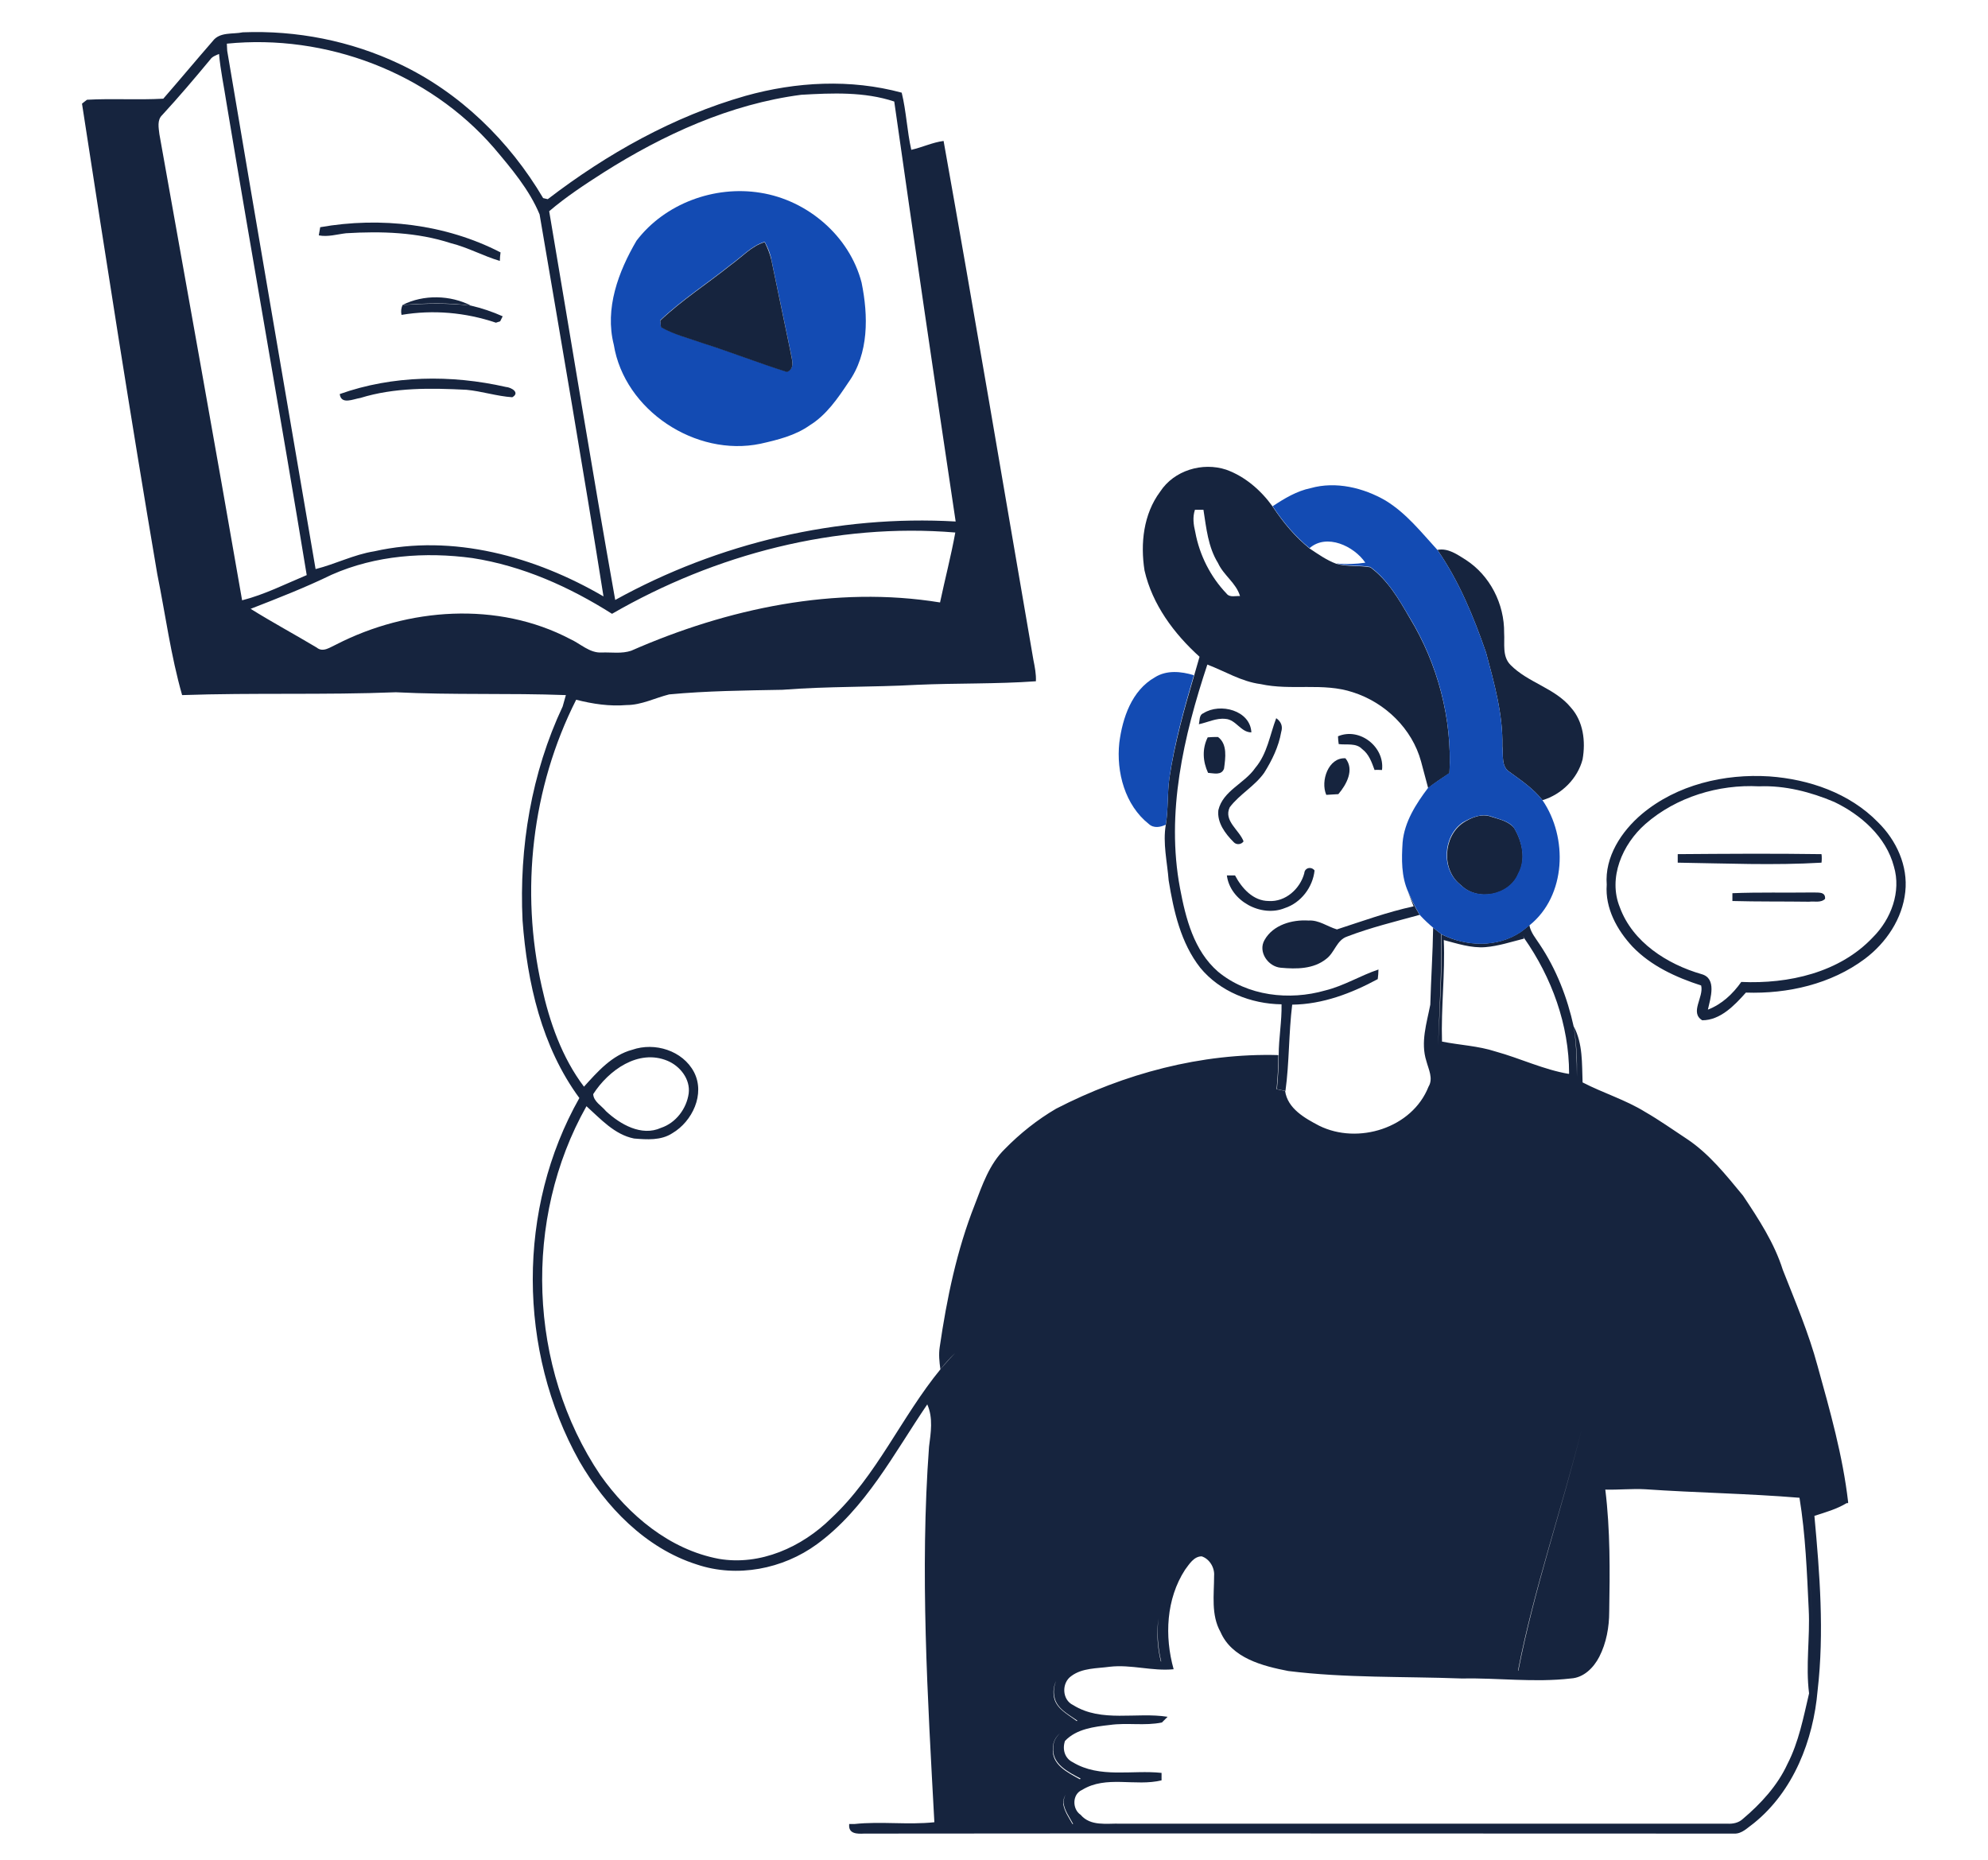 <?xml version="1.0" encoding="utf-8"?>
<!-- Generator: Adobe Illustrator 24.1.3, SVG Export Plug-In . SVG Version: 6.00 Build 0)  -->
<svg version="1.1" id="Layer_1" xmlns="http://www.w3.org/2000/svg" xmlns:xlink="http://www.w3.org/1999/xlink" x="0px" y="0px"
	 viewBox="0 0 560 524" style="enable-background:new 0 0 560 524;" xml:space="preserve">
<style type="text/css">
	.st0{fill:#134BB3;}
	.st1{fill:#16243E;}
</style>
<g>
	<g>
		<path class="st0" d="M242.7,79.6c1.9,9.3,2.1,20-3.7,28.1c-3,4.5-6.2,9.2-10.9,12.1c-4.1,2.9-9,4.1-13.9,5.2
			c-18.2,3.8-38.3-9.4-41.3-27.9c-2.6-10.2,1.3-20.6,6.4-29.3c8-10.5,22-15.6,34.9-13.5C227.5,56.4,239.3,66.5,242.7,79.6z
			 M205.9,74.5c-6.6,5.3-13.8,9.9-19.9,15.7c0.1,0.5,0.1,1.4,0.2,1.9c3.7,2.1,7.9,3.1,11.8,4.5c7.9,2.5,15.7,5.6,23.7,8.1
			c2.4-1,1.3-3.6,1-5.6c-1.8-8.6-3.6-17.2-5.4-25.9c-0.3-1.8-1-3.5-1.9-5.1C211.6,69.3,209,72.3,205.9,74.5z"/>
	</g>
</g>
<path class="st1" d="M132.7,86.1c-5.8-3-13.4-3.2-19.3-0.2C119.8,85.4,126.3,85.2,132.7,86.1z"/>
<path class="st1" d="M97.5,65.7c9.9-0.6,20-0.3,29.5,2.8c4.8,1.2,9.1,3.6,13.8,5c0-0.6,0.1-1.8,0.2-2.4c-15.5-8-33.8-10.1-50.8-7.1
	c-0.1,0.6-0.3,1.7-0.4,2.3C92.4,66.8,94.9,66,97.5,65.7z"/>
<path class="st1" d="M198,96.7c7.9,2.5,15.7,5.6,23.7,8.1c2.4-1,1.3-3.6,1-5.6c-1.8-8.6-3.6-17.2-5.4-25.9c-0.4-1.8-1.1-3.5-1.9-5.1
	c-3.7,1.1-6.4,4.2-9.5,6.4c-6.6,5.3-13.8,9.9-19.9,15.7c0.1,0.5,0.1,1.4,0.2,1.9C189.9,94.3,194.1,95.3,198,96.7z"/>
<path class="st1" d="M113.4,85.9c-0.4,0.9-0.5,1.8-0.3,2.8c8.9-1.5,18-0.7,26.6,2.2l1.2-0.4l0.7-1.4c-2.9-1.3-5.9-2.3-8.9-3
	C126.3,85.3,119.8,85.5,113.4,85.9z"/>
<path class="st1" d="M95.7,111c0.4,3.1,3.8,1.4,5.8,1.1c9.7-3,19.9-2.8,29.9-2.3c4.3,0.4,8.5,1.8,12.9,2.1c2.3-1.3-0.3-2.8-1.8-2.9
	C127.1,105.5,110.6,105.7,95.7,111z"/>
<path class="st1" d="M337.9,185c-0.5,1.7-1,3.4-1.5,5.2c-2.8,9.5-5.5,19.1-7,29c-0.6,4.3-0.3,8.8-1,13.1c-0.9,5.2,0.4,10.5,0.8,15.7
	c1.4,8.6,3.4,17.6,8.9,24.6c5.5,6.7,14.3,10.2,22.9,10.3c0.1,4.8-0.8,9.5-0.8,14.3c0,3.2-0.2,6.4-0.5,9.6c0.6,0.1,1.8,0.4,2.4,0.5
	c1.1-8,0.9-16.2,1.9-24.3c8.6-0.1,16.7-3.2,24.1-7.2c0.1-0.7,0.2-2,0.2-2.7c-5.1,1.7-9.7,4.6-15,5.9c-10.1,2.9-21.9,1.6-30.2-5.3
	c-6.8-5.9-9.1-15-10.7-23.5c-4-21.2,1-42.8,7.7-63c5,1.9,9.6,4.8,15,5.5c8.6,1.9,17.6-0.5,26,2.3c9.1,2.9,16.7,10.3,19.2,19.5
	c0.7,2.5,1.3,5,2,7.5c1.9-1.5,4-2.9,6-4.2c0.8-15.3-3.3-30.8-11.3-43.9c-3-5.2-6.1-10.5-11-14.1c-3.2-0.6-6.5-0.1-9.6-1
	c-2.7-1-5.1-2.7-7.5-4.3c-4.1-3.3-7.5-7.4-10.4-11.8c-3.3-4.6-7.8-8.5-13.1-10.4c-6.7-2.2-14.7,0.2-18.6,6.2
	c-4.7,6.3-5.6,14.6-4.4,22.2C324.6,170.3,330.7,178.5,337.9,185z M336.6,143.6c0.6,0,1.8,0,2.4,0c0.8,5.1,1.3,10.5,4.1,15
	c1.6,3.5,5.1,5.6,6.2,9.3c-1.2-0.1-2.9,0.5-3.8-0.7c-4.5-4.7-7.6-10.8-8.8-17.3C336.2,147.8,335.9,145.7,336.6,143.6z"/>
<path class="st1" d="M423.2,210.2c0.3,2.5-0.4,5.8,2.1,7.3c3.3,2.4,6.7,4.7,9.2,7.9c5.4-1.6,9.9-6.1,11.3-11.5
	c0.9-5.1,0.2-10.7-3.3-14.6c-4.5-5.5-12.1-7-17-12c-2.4-2.4-1.6-6-1.8-9c0.1-8.2-4-16.2-10.8-20.6c-2.4-1.5-5-3.4-8-2.8
	c6.1,8.8,10.2,18.8,13.7,28.9C420.9,192.4,423.4,201.2,423.2,210.2z"/>
<path class="st1" d="M345.2,202.5c3,0.2,4.3,3.8,7.3,3.8c-0.3-6.2-8.8-8.4-13.5-5.4c-1.3,0.5-1,2.1-1.3,3.1
	C340.2,203.5,342.6,202.2,345.2,202.5z"/>
<path class="st1" d="M350.3,237c-1.2-3.2-5.7-5.8-3.9-9.6c2.8-3.7,7-5.9,9.7-9.7c2.2-3.5,4.1-7.4,4.8-11.5c0.5-1.6,0-2.9-1.4-3.9
	c-1.8,4.7-2.5,10-5.9,14c-3,4.4-9.1,6.4-10.4,11.9c-0.4,3.5,1.9,6.6,4.3,9C348.3,238.1,349.7,237.9,350.3,237z"/>
<path class="st1" d="M387.2,216.9c0.5-0.1,1.6,0,2.1,0c0.8-6.5-6.3-12.1-12.4-9.5c0,0.5,0.1,1.6,0.2,2.2c2.2,0.3,4.9-0.4,6.6,1.4
	C385.6,212.4,386.4,214.7,387.2,216.9z"/>
<path class="st1" d="M344.8,216.5c0.4-3,1-6.9-1.7-8.9c-1,0-1.9,0-2.9,0.1c-1.6,3.2-1.4,6.8,0.1,10
	C341.9,217.8,344.1,218.5,344.8,216.5z"/>
<path class="st1" d="M373.6,223.9c1.1-0.1,2.3-0.1,3.4-0.2c2.3-2.7,4.6-6.9,2-10.1C374.2,213.3,371.9,220,373.6,223.9z"/>
<path class="st1" d="M529,231.6c-8-8.2-19.4-12.1-30.6-12.9c-12.6-0.8-26,2.3-35.9,10.6c-5.8,4.9-10.5,12.1-9.9,19.9
	c-0.5,6.6,2.9,12.8,7.3,17.5c5.2,5.4,12.2,8.6,19.3,10.9c0.8,3.3-3.3,7.6,0.3,9.8c5.1,0,9.1-4.2,12.3-7.8c11.8,0.4,24-2.4,33.5-9.5
	c6-4.5,10.6-11.3,11.4-18.9C537.5,243.9,534.2,236.7,529,231.6z M527.6,264c-9.4,10-23.8,13.2-37.1,12.6c-2.4,3.4-5.5,6.3-9.4,7.8
	c0.7-3.2,2.6-8.8-1.8-10c-9.7-2.8-19.4-9-23-18.8c-3.4-8.3,0.7-17.8,7.2-23.5c8.7-7.6,20.6-11.2,32-10.6c7.3-0.3,14.6,1.6,21.2,4.4
	c7.5,3.6,14.6,9.8,16.8,18.2C535.6,251.2,532.7,258.9,527.6,264z"/>
<path class="st1" d="M420.2,230.1c-2.8-1.1-5.8,0.2-8.1,1.7c-5.6,3.9-6.1,13.3-0.6,17.5c4.6,4.7,13.7,3,16.2-3.1
	c2.3-4.1,1.1-9.2-1.2-13C424.9,231.3,422.4,230.8,420.2,230.1z"/>
<path class="st1" d="M513.1,243c0.1-0.7,0.1-1.8,0-2.4c-13.5-0.2-27-0.1-40.5,0c0,0.6,0,1.8,0,2.4
	C486.1,243.2,499.7,243.8,513.1,243z"/>
<path class="st1" d="M361.9,255.8c4.6-1.5,7.9-5.9,8.4-10.6c-0.9-1.2-2.8-0.8-2.9,0.8c-1.2,4.4-5.3,8.1-10,7.8
	c-4.4,0-7.6-3.6-9.5-7.2c-0.6,0-1.7,0-2.3,0C346.5,253.8,355.3,258.5,361.9,255.8z"/>
<path class="st1" d="M510.5,251.4c-7.5,0.1-15-0.1-22.5,0.2c0,0.6,0,1.7,0,2.2c7.2,0.2,14.4,0.1,21.6,0.2c1.4-0.2,3.3,0.4,4.5-0.8
	C514.3,251,511.9,251.5,510.5,251.4z"/>
<path class="st1" d="M360.8,272.6c4.4,0.4,9.2,0.4,12.8-2.5c2.4-1.8,2.9-5.3,5.9-6.3c6.5-2.5,13.5-4.2,20.4-6.1
	c-1.3-2.1-2.3-4.3-3.3-6.5c0.5,1.4,1.1,2.7,1.6,4.1c-7.4,1.6-14.5,4.2-21.6,6.5c-2.7-0.8-5.1-2.7-8-2.5c-4.6-0.3-10,1.2-12.4,5.5
	C354.3,268.1,357.2,272.3,360.8,272.6z"/>
<path class="st1" d="M520.6,423.1c-1.5-13-5.1-25.7-8.6-38.3c-2.5-9.3-6.3-18.2-9.8-27.1c-2.4-7.6-6.8-14.3-11.2-20.9
	c-4.8-5.8-9.6-11.9-16-16.1c-3.8-2.5-7.6-5.2-11.6-7.5c-5.5-3.4-11.8-5.3-17.6-8.3c-0.2-5.3,0.1-10.9-2.5-15.8
	c0.8,4.7,1,9.5,0.9,14.2c0-4.7-0.2-9.5-0.9-14.1c-1.8-8.2-4.9-16.2-9.6-23.2c-1.1-1.7-2.5-3.3-2.9-5.4c-0.8,0.7-1.6,1.3-2.4,1.9
	c0,0,0,0,0,0c-6.7,4.5-15.4,4.1-22.3,0.7c0.1,10.4-0.5,20.7-1,31.1c0.4-10.4,1-20.8,0.9-31.2c-0.8-0.6-1.6-1.2-2.3-1.8
	c-0.1,7.2-0.6,14.4-0.8,21.7c-1,5.2-2.8,10.6-1.1,15.9c0.6,2.3,2,4.9,0.6,7.2c-4.6,11.7-19.9,16.4-30.8,11c-4-2.1-8.9-4.8-9.6-9.8
	c-0.6-0.1-1.8-0.4-2.4-0.5c0.3-3.2,0.5-6.4,0.5-9.6c-21.7-0.6-43.4,5.2-62.6,15.1c-5.3,3.1-10.2,7-14.5,11.4
	c-4.3,4.2-6.3,10.1-8.4,15.6c-5.1,12.9-7.9,26.5-9.9,40.2c-0.3,2-0.1,4.1,0.2,6.2c1.3-1.6,2.7-3.2,4.2-4.6c-1.4,1.4-2.8,3-4.1,4.5
	c-11.1,13.5-18,30.1-30.9,42.1c-8.2,8.1-20,13.4-31.6,11.4c-13.9-2.6-25.4-12.3-33.4-23.6c-20.4-30.3-21.8-72.2-3.9-103.9
	c4,3.6,7.9,8,13.4,9.1c3.6,0.3,7.6,0.6,10.8-1.5c5.6-3.3,9.3-11,6.1-17.2c-3.2-6.1-11.1-8.5-17.4-6.3c-5.7,1.5-9.8,6.2-13.6,10.4
	c-6.2-8.2-9.7-18.2-11.9-28.2c-6.1-27-2.8-56.1,9.7-80.8c4.7,1.2,9.4,1.9,14.2,1.5c4.2,0,8-2,12-3c10.6-1,21.2-1.1,31.9-1.3
	c12.6-1,25.3-0.7,37.9-1.4c11.2-0.5,22.4-0.2,33.5-1c0.1-2-0.3-4-0.7-6c-8.4-48.7-16.6-97.5-25.3-146.2c-3.1,0.4-6,1.8-9.1,2.5
	c-1.2-5.3-1.4-10.8-2.7-16.1c-14.4-3.9-29.7-3.1-44,0.9c-20.3,5.8-39,16.3-55.7,29.1c-0.3-0.1-1-0.2-1.3-0.3
	C143.5,39.7,129.5,26,112.5,18c-13.7-6.5-29-9.5-44.1-8.9c-2.8,0.6-6.5-0.2-8.5,2.5C55.2,17,50.7,22.4,46,27.8
	c-7.2,0.4-14.4-0.1-21.5,0.3c-0.3,0.2-1,0.8-1.4,1.1c6.8,44.2,13.7,88.4,21.2,132.5c2.3,11.4,3.8,22.9,7,34.1
	c20-0.7,40.2,0,60.2-0.8c16,0.8,32,0.2,47.9,0.8c-0.2,0.8-0.7,2.4-0.9,3.2c-8.8,18.7-12.3,39.7-11.3,60.3c1.3,17.5,5.4,35.6,16,50
	c-17.6,31.1-17.4,71.2,0,102.3c7.4,12.8,18.6,24.5,33.1,29.1c11.3,3.8,24.2,1.3,33.8-5.7c13.8-10.1,21.7-25.6,31.1-39.4c0,0,0,0,0,0
	c1.7,3.8,1,8,0.5,11.9c-2.6,35.2-0.4,70.6,1.5,105.8c-7.5,0.8-15-0.3-22.5,0.5c-0.5,0-1,0-1.5,0c0,0.1,0,0.1,0,0.2c0,0-0.1,0-0.1,0
	c0,0,0.1,0,0.1,0c-0.2,2.6,2.3,2.6,4.2,2.5c81.7-0.1,163.4,0,245.1,0c2.2,0.1,3.8-1.7,5.5-2.9c11.2-9,16.8-23.4,18-37.4
	c1.9-16.4,0.6-32.9-0.9-49.2c3.1-1,6.3-1.9,9.1-3.6c0.1,0,0.3,0,0.4,0C520.6,423.3,520.6,423.2,520.6,423.1
	C520.6,423.1,520.6,423.1,520.6,423.1C520.6,423.1,520.6,423.1,520.6,423.1z M188,298.8c3.6,1.5,6.5,5.2,6,9.2
	c-0.6,4.3-3.6,8.3-7.8,9.7c-5.5,2.5-11.5-1-15.5-4.7c-1.2-1.5-3.5-2.7-3.6-4.8C171.4,301.5,179.8,295.4,188,298.8z M170,48.6
	c16.9-10.7,35.7-19.3,55.7-21.9c8.7-0.5,17.8-0.9,26.2,1.9c5.6,39.4,11.4,78.9,17.3,118.3c-33.2-1.9-66.8,6-95.9,22.1
	c-6.5-36.5-12.4-73-18.6-109.5C159.5,55.4,164.7,52,170,48.6z M139.1,41.6c4.9,5.8,10,11.8,12.9,18.8c6.1,35.8,12.3,71.7,18,107.6
	c-19.2-11.2-42.4-17.7-64.6-12.7c-5.7,0.9-10.9,3.6-16.5,5C80.6,111.6,72.2,63,64,14.3c0-0.5-0.1-1.5-0.1-2
	C91.8,9.5,120.7,20.4,139.1,41.6z M44.9,37.8c-0.2-1.8-0.7-4,0.8-5.4c4.7-5.1,9.1-10.3,13.5-15.6c0.6-0.9,1.6-1.2,2.5-1.6
	c0.4,4.6,1.4,9.2,2.1,13.8c7.4,44.4,15.3,88.6,22.6,133c-6,2.5-11.9,5.5-18.2,7.1C60.6,125.3,52.7,81.6,44.9,37.8z M94.8,181.5
	c-1.8,0.8-3.8,2.4-5.6,0.9c-6.2-3.7-12.5-7.1-18.6-10.9c7.7-3,15.4-6,22.8-9.6c12.4-5.5,26.4-6.5,39.7-4.7
	c14.1,2.2,27.3,8.1,39.3,15.7c29.1-16.8,63.1-25.7,96.7-22.9c-1.2,6.6-2.9,13.1-4.3,19.7c-29.5-4.8-59.9,1.7-87,13.6
	c-2.7,0.9-5.5,0.4-8.3,0.5c-3.4,0.2-6-2.5-8.9-3.8C140.2,169.3,114.9,171.2,94.8,181.5z M445.6,402.4
	C445.6,402.4,445.6,402.5,445.6,402.4c-5.7,22.9-13.4,45.1-17.9,68.2c0,0,0,0-0.1,0C432.1,447.5,439.9,425.2,445.6,402.4z
	 M441.9,302.5c-7.1-1.2-13.7-4.4-20.6-6.3c-4.9-1.6-10.1-1.8-15.1-2.8c-0.3-9.5,0.9-19.1,0.5-28.6c3.8,1,7.7,2.3,11.7,2
	c3.7-0.3,7.3-1.5,10.9-2.4c-0.1-0.3-0.2-0.7-0.4-1c0.2,0.3,0.3,0.6,0.4,0.8c7.8,11.1,12.7,24.5,12.7,38.2 M326.3,455.9
	c-0.4,4-0.2,8.1,0.8,12.1c0,0-0.1,0-0.1,0C326,464,325.8,459.9,326.3,455.9z M297.5,473.5c-0.6,1.4-0.8,2.9-0.5,4.4
	c0.6,3.4,4,5,6.5,6.8c-0.1,0-0.1,0.1-0.2,0.1c-2.5-1.9-5.8-3.5-6.4-6.7C296.6,476.5,296.8,474.9,297.5,473.5z M296.6,492.4
	c0-1.8,0.8-3.1,2-4.2c-1.1,1.1-1.9,2.3-1.9,4c-0.5,4.7,4.3,7,7.7,8.8c-0.1,0.1-0.1,0.1-0.2,0.2C300.8,499.3,296.1,497.1,296.6,492.4
	z M302.1,513.8c-1-1.8-2.3-3.6-2.6-5.7c0-1,0.2-1.8,0.7-2.6c-0.4,0.7-0.6,1.5-0.6,2.4c0.3,2.2,1.7,4,2.7,5.9
	C302.2,513.8,302.2,513.8,302.1,513.8z M503.5,496.9c-2.8,6.1-7.5,11.2-12.6,15.5c-1.2,1.1-2.8,1.4-4.4,1.3c-57,0-114,0-171,0
	c-3.8-0.1-8.3,0.8-11.1-2.5c-2.4-1.6-2.4-5.8,0.4-7c6.8-4.2,15-0.9,22.4-2.7c0-0.5,0-1.6,0-2.1c-8.3-0.9-17.4,1.6-25-3
	c-2.3-1.1-3-3.7-2.2-6c3.2-3.4,8.2-4,12.6-4.5c4.9-0.7,9.9,0.3,14.7-0.7c0.4-0.4,1.2-1.2,1.6-1.6c-8.8-1.4-18.6,1.7-26.6-3.3
	c-3.2-1.5-3.3-6.3-0.5-8.2c3.1-2.3,7.2-2.1,10.8-2.6c6-0.7,12,1.3,18,0.7c-2.6-9.3-2.1-19.8,3.2-28c1.2-1.6,2.5-3.8,4.7-3.8
	c2.2,0.7,3.7,3.2,3.5,5.5c0,5.3-0.9,11,1.8,15.8c3.2,7.4,11.9,9.6,19.1,11c16.1,2,32.4,1.5,48.7,2.1c10.3-0.2,20.6,1.2,30.9,0
	c3.6-0.2,6.4-3,8-6.1c2-3.9,2.8-8.4,2.8-12.7c0.2-11.4,0.3-23-1.1-34.4c3.8,0.1,7.5-0.3,11.2-0.1c14.5,1,29,1.2,43.5,2.4
	c1.7,10.4,2.1,21,2.6,31.5c0.4,7.8-0.9,15.8,0.1,23.6C508,483.8,506.7,490.7,503.5,496.9z M510.6,459.2c-0.7-12.4-0.9-25-2.6-37.4
	c0,0,0,0,0,0C509.7,434.2,509.9,446.6,510.6,459.2C510.6,459.1,510.6,459.2,510.6,459.2z"/>
<g>
	<g>
		<path class="st0" d="M404.9,154.9c6.1,8.8,10.2,18.8,13.7,28.9c2.3,8.6,4.8,17.4,4.6,26.4c0.3,2.5-0.4,5.8,2.1,7.3
			c3.3,2.4,6.7,4.7,9.2,7.9c7.2,10.5,6.7,26.9-3.6,35.2c-0.8,0.7-1.6,1.3-2.4,1.9c-6.7,4.5-15.4,4.2-22.4,0.7
			c-0.8-0.6-1.6-1.2-2.3-1.8c-1.3-1.1-2.6-2.3-3.8-3.6c-1.3-2.1-2.3-4.3-3.3-6.5c-2-4.4-1.9-9.3-1.6-14c0.5-5.8,3.8-10.9,7.2-15.4
			c1.9-1.5,4-2.8,6-4.2c0.8-15.3-3.3-30.8-11.3-43.9c-3-5.1-6.1-10.5-11-14.1c-3.2-0.6-6.5-0.1-9.6-1c2.7,0.3,5.5,0.2,8.2-0.2
			c-3.2-4.7-10.9-8.3-15.7-4.1c-4.1-3.3-7.5-7.4-10.4-11.8c3.3-2.2,6.8-4.3,10.7-5.1c7.1-2,14.9-0.1,21.1,3.5
			C396.2,144.6,400.4,150,404.9,154.9z M412,231.7c-5.6,3.9-6.1,13.3-0.6,17.5c4.6,4.7,13.7,3,16.2-3.1c2.3-4.1,1.1-9.2-1.2-13
			c-1.5-1.9-4.1-2.3-6.3-3.1C417.4,229,414.4,230.3,412,231.7z"/>
	</g>
	<path class="st0" d="M336.3,190.2c-3.6-1.1-7.7-1.5-11,0.6c-6.5,3.7-9.1,11.4-10,18.4c-0.9,8.3,1.6,17.6,8.3,22.9
		c1.4,1.3,3.3,0.9,4.8,0.2c0.7-4.3,0.4-8.8,1-13.1C330.8,209.4,333.5,199.8,336.3,190.2z"/>
</g>
</svg>
